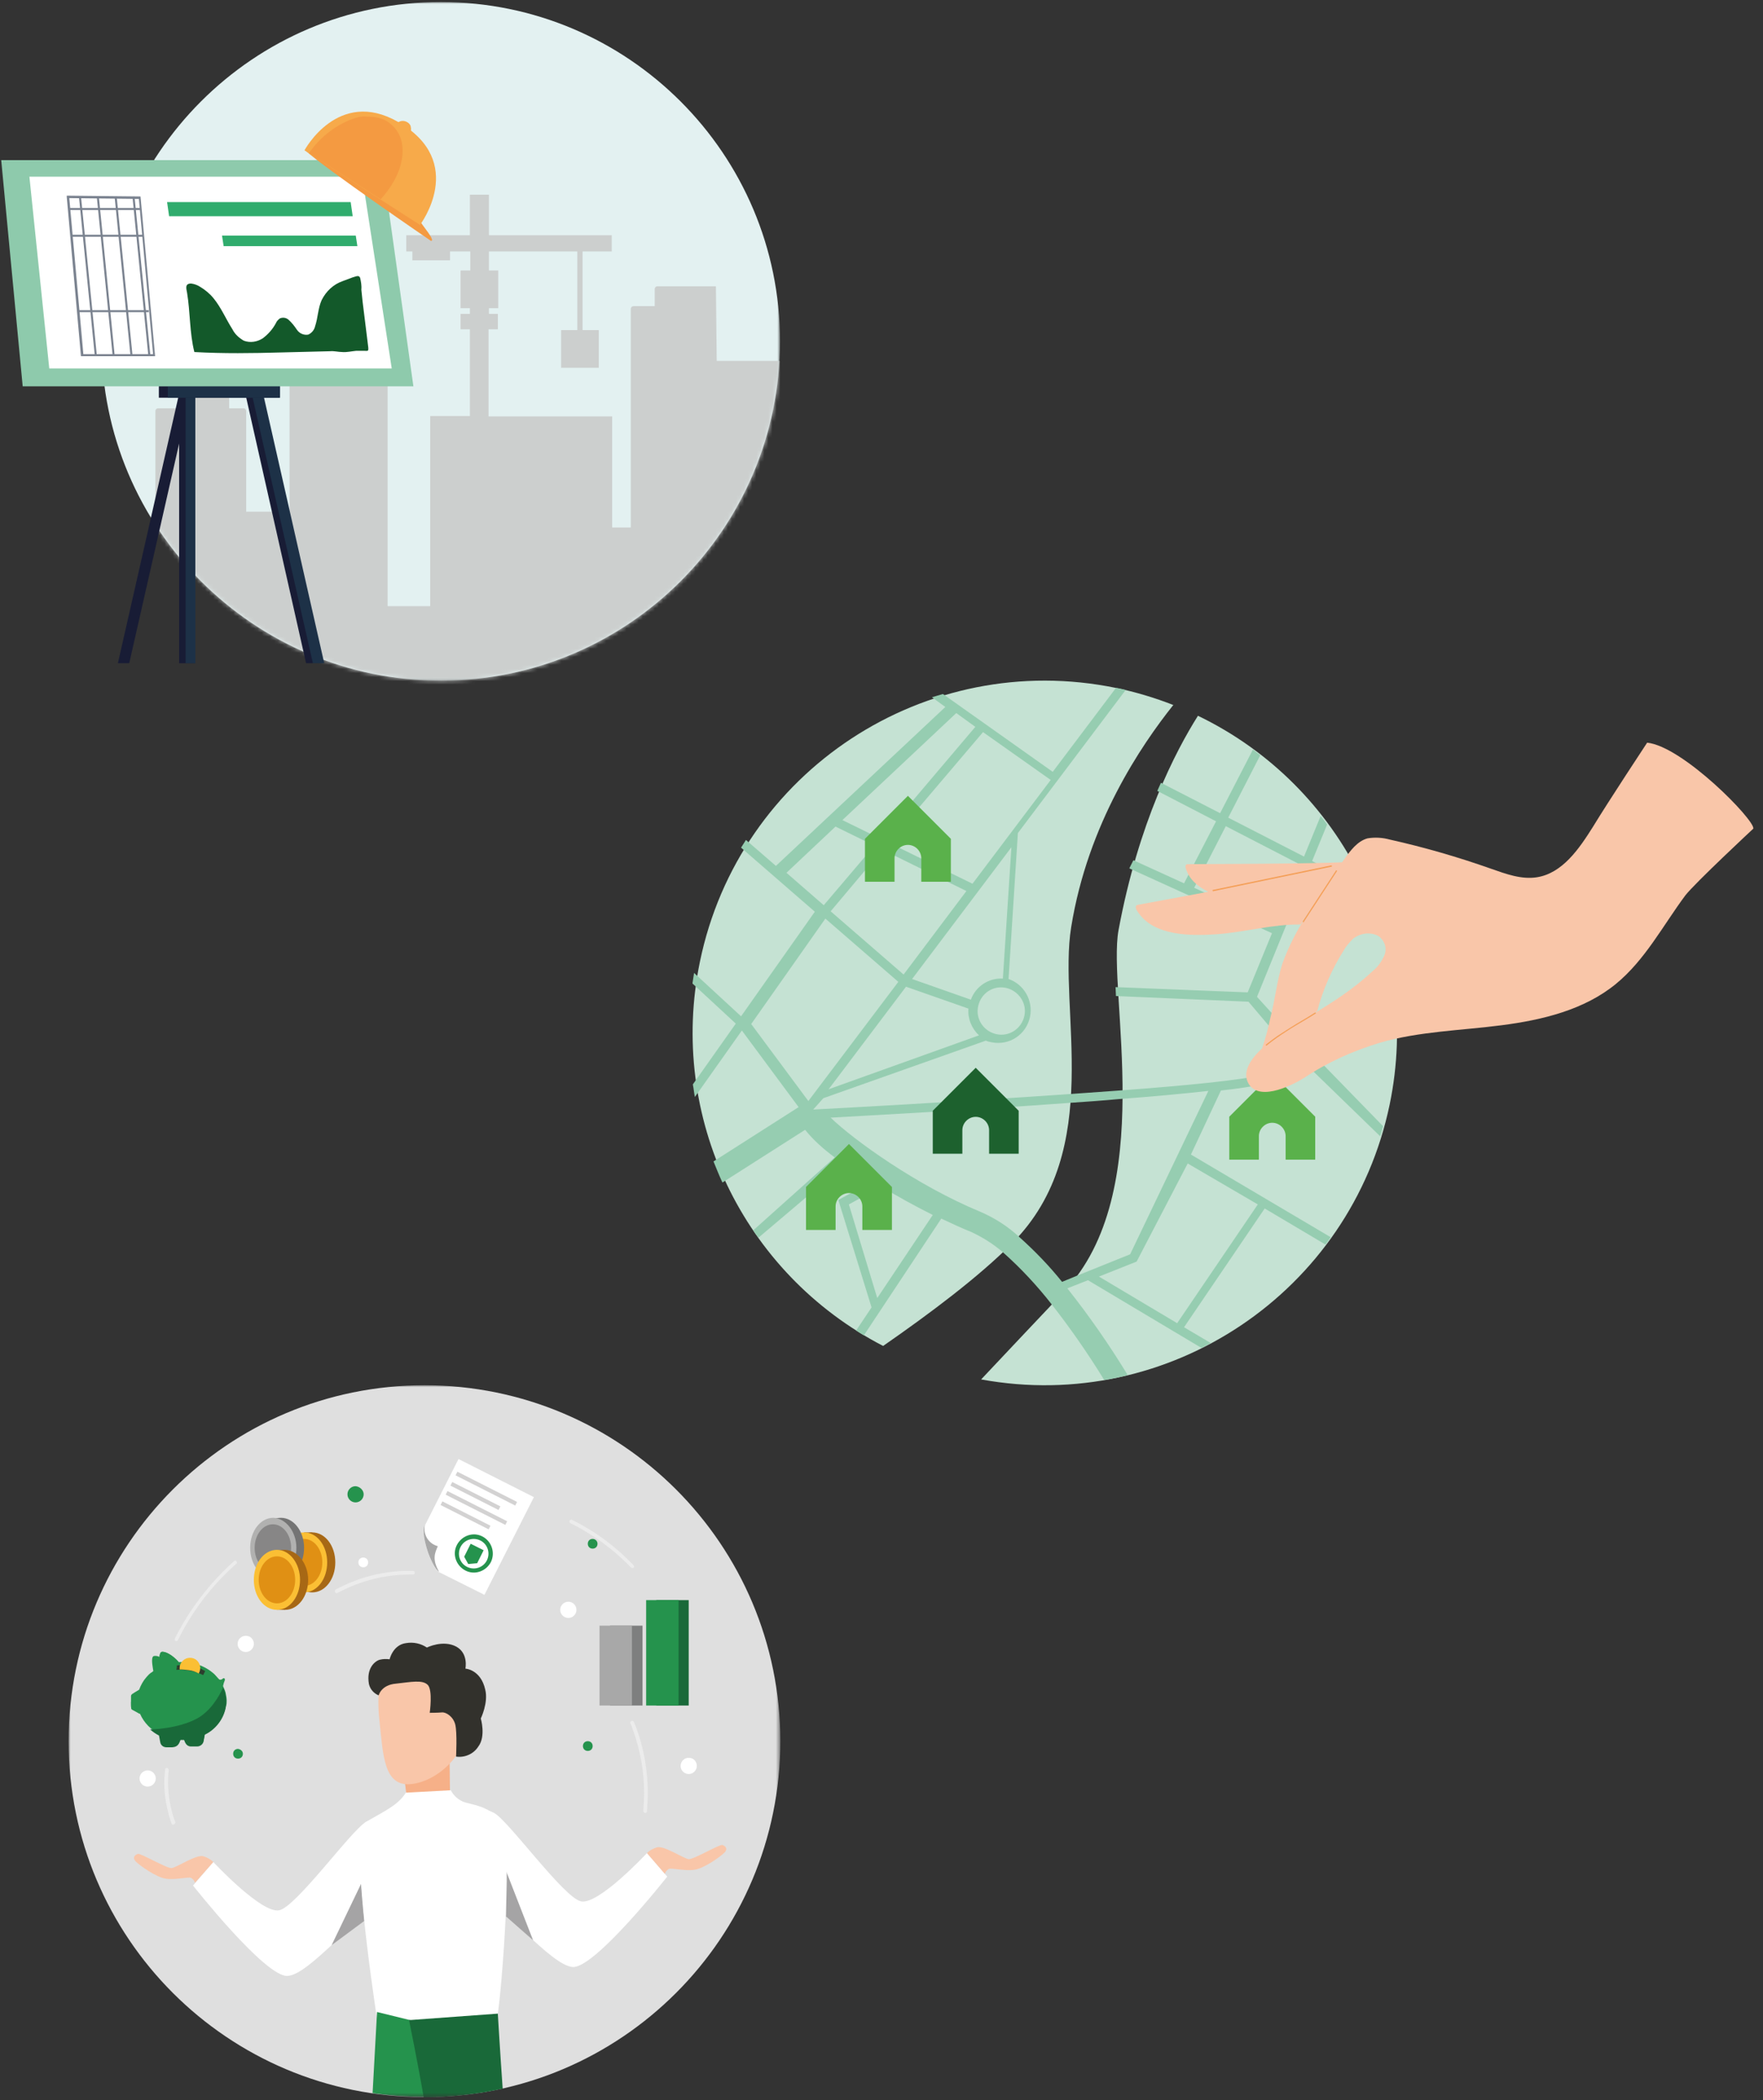 <?xml version="1.0" encoding="UTF-8"?>
<svg xmlns="http://www.w3.org/2000/svg" xmlns:xlink="http://www.w3.org/1999/xlink" width="435px" height="518px" viewBox="0 0 435 518" version="1.1">
  <rect x="0" y="0" width="435" height="518" fill="#333333" stroke="none"/>
  <title>Jeden-Tag-Abwechslung-erleben_Grafik</title>
  <defs>
    <rect id="path-1" x="3.55271368e-15" y="0" width="192.1" height="167.4"></rect>
    <path d="M83.7,0 C37.5,0 -1.42108547e-14,37.5 -1.42108547e-14,83.7 L-1.42108547e-14,83.7 C-1.42108547e-14,129.9 37.5,167.4 83.7,167.4 L83.7,167.4 C129.9,167.4 167.4,129.9 167.4,83.7 C167.4,83.7 167.4,83.7 167.4,83.7 L167.4,83.7 C167.4,37.5 129.9,0 83.7,0 L83.7,0 Z" id="path-3"></path>
    <rect id="path-5" x="3.55271368e-15" y="0" width="192.1" height="167.4"></rect>
    <rect id="path-7" x="3.55271368e-15" y="0" width="192.1" height="167.4"></rect>
    <rect id="path-9" x="3.55271368e-15" y="0" width="175.5" height="175.5"></rect>
  </defs>
  <g id="Page-1" stroke="none" stroke-width="1" fill="none" fill-rule="evenodd">
    <g id="Jeden-Tag-Abwechslung-erleben_Grafik" transform="translate(0.3, 0.5)">
      <rect id="Rectangle" x="170.6" y="167.4" width="263.8" height="173.8"></rect>
      <g id="Gruppe_2696_00000038413502962448784160000010621792876747677581_" transform="translate(313.99, 249.267)" fill="#825950" fill-rule="nonzero">
        <path d="M0.227,8.127 C1.827,6.827 3.427,5.727 5.127,4.627 C6.627,3.627 8.227,2.727 9.727,1.827 C10.627,1.327 11.527,0.727 12.327,0.227 C12.527,0.127 12.327,-0.073 12.127,0.027 C10.627,1.027 9.027,1.927 7.527,2.827 C5.927,3.827 4.327,4.827 2.827,5.827 C1.827,6.527 0.927,7.227 0.027,7.927 C-0.073,8.027 0.127,8.227 0.227,8.127" id="Pfad_1187_00000049209867634944908360000016442811714847727538_"></path>
      </g>
      <g id="Gruppe_2697_00000183231078045569470670000005597541636511018128_" transform="translate(199.573, 284.688)" fill="#5AB14B" fill-rule="nonzero">
        <path d="M21.2,10.6 L10.6,0 L0,10.6 L0,21.2 L7.3,21.2 L7.3,15.4 C7.3,13.6 8.8,12.1 10.6,12.1 C12.4,12.1 13.9,13.6 13.9,15.4 C13.9,15.4 13.9,15.4 13.9,15.4 L13.9,21.2 L21.2,21.2 L21.2,10.6 Z" id="Pfad_1188_00000084488460077767473510000015090786873453373335_"></path>
      </g>
      <g id="Gruppe_2698_00000074422555320389269610000001963472491195108743_" transform="translate(212.116, 195.805)" fill="#5AB14B" fill-rule="nonzero">
        <path d="M21.2,10.6 L10.6,0 L0,10.6 L0,21.2 L7.3,21.2 L7.3,15.4 C7.3,13.6 8.8,12.1 10.6,12.1 C12.4,12.1 13.9,13.6 13.9,15.4 C13.9,15.4 13.9,15.4 13.9,15.4 L13.9,21.2 L21.2,21.2 L21.2,10.6 Z" id="Pfad_1189_00000092450365560438382960000016870437664234979209_"></path>
      </g>
      <g id="Gruppe_2699_00000160161192939501064940000006170667575813743514_" transform="translate(231.849, 262.887)" fill="#1D612E" fill-rule="nonzero">
        <path d="M21.2,10.6 L10.6,0 L0,10.6 L0,21.2 L7.3,21.2 L7.3,15.4 C7.3,13.6 8.8,12.1 10.6,12.1 L10.6,12.1 C12.4,12.1 13.9,13.6 13.9,15.4 L13.9,21.2 L21.2,21.2 L21.2,10.6 L21.2,10.6 Z" id="Pfad_1190_00000141449843648033520900000000731033096749264278_"></path>
      </g>
      <g id="Gruppe_2700_00000168118649001349278960000001473584349089394873_" transform="translate(241.782, 176.057)" fill="#C5E2D3" fill-rule="nonzero">
        <path d="M33.9,52.9 C31.1,68.2 43.9,117.6 20.3,142.2 C14.2,148.6 7,156.3 2.84217094e-14,163.7 C46.4,172.2 91.2,142.1 100.8,95.9 C108.9,56.9 89.4,17.3 53.5,0 C48,8.7 38.8,26.4 33.9,52.9" id="Pfad_1191_00000137825045586061061420000002061208212679083942_"></path>
      </g>
      <g id="Gruppe_2701_00000145753257751677268850000003885694133642715281_" transform="translate(170.592, 167.387)" fill="#C5E2D3" fill-rule="nonzero">
        <path d="M93.409,60.812 C97.509,35.312 110.709,15.912 118.609,6.012 C114.009,4.212 109.309,2.812 104.509,1.812 C57.509,-7.888 11.509,22.312 1.809,69.312 C-6.091,107.512 12.409,146.212 47.009,164.112 C58.409,156.212 70.709,147.012 78.909,138.712 C101.809,115.612 90.109,81.112 93.409,60.812" id="Pfad_1192_00000078039677866577447530000001688817928102761093_"></path>
      </g>
      <g id="Gruppe_2702_00000068671661486948439870000016317699215982894524_" transform="translate(170.55, 169.188)" fill="#96CDB1" fill-rule="nonzero">
        <path d="M61.4,130.9 C64,132.1 66.5,133.3 68.8,134.2 C71.6,135.5 74.3,137.2 76.6,139.2 C81,143.1 85,147.4 88.6,152 C93.3,158 97.6,164.2 101.6,170.7 C103.6,170.4 105.5,170 107.4,169.5 C102.9,162.1 97.9,154.9 92.5,148.1 L97.6,146.1 L125.6,162.8 C126.4,162.4 127.2,162 127.9,161.6 L121.3,157.7 L141.2,128.4 L156.2,137.3 C156.6,136.7 157.1,136.1 157.5,135.5 L123,115.1 L130.4,99.3 C134.3,98.9 138.3,98.3 142.1,97.5 C145.5,96.6 148.6,96.4 152.8,94.2 L169.7,110.6 C169.9,109.8 170.2,109 170.4,108.1 L155.8,93.1 C161.9,89.8 168.2,85.7 173.5,82.1 C173.4,79.9 173.3,77.8 173,75.7 C166.6,80.6 161.4,86.2 152.4,90.6 L139.3,76.2 L152.1,44.8 L167.1,52.5 C166.7,51.4 166.2,50.4 165.7,49.3 L152.9,42.7 L156.6,33.7 C156.1,33 155.6,32.3 155,31.6 L150.9,41.6 L132.2,32 L140.1,16.6 C139.5,16.1 138.9,15.7 138.3,15.2 L130.2,30.9 L115.6,23.4 C115.3,24.1 115,24.7 114.7,25.4 L129.2,32.9 L121.3,48.2 L108.8,42.5 L108.3,43.5 L107.8,44.5 L108,44.6 L143,60.5 L137,75.1 L104.4,73.8 C104.4,74.5 104.5,75.3 104.5,76 L137.2,77.4 L149.4,91.8 C146.5,93.3 143.5,94.5 140.3,95.5 C135.7,96.7 121.8,98.1 105.4,99.3 C101.3,99.6 97.1,99.9 92.8,100.2 C65.4,102.1 35.7,103.7 29.8,104 L32.3,101.2 L72.4,87 C72.8,87.2 73.3,87.3 73.8,87.4 C78.2,88.3 82.4,85.5 83.3,81.1 C84.1,77.1 81.8,73.1 78,71.8 L80.3,35.8 L106.9,0.5 C106.1,0.3 105.3,0.1 104.5,-2.84217094e-14 L88.9,20.7 L61.8,1.5 C60.9,1.8 60,2 59.1,2.3 L62.4,4.7 L20.6,43.9 L13.2,37.5 C12.8,38.1 12.4,38.8 12,39.4 L30.2,55.2 L12,81 L0.4,70.3 C0.3,71.2 0.1,72.1 0,72.9 L10.7,82.8 L0.1,97.8 C0.3,98.8 0.4,99.9 0.6,100.9 L12.2,84.5 L26.2,103.4 L5.2,116.8 C5.9,118.5 6.6,120.3 7.4,122 L27.8,109 C29.9,111.6 32.4,113.8 35.1,115.8 L15,133.8 C15.4,134.4 15.8,135 16.3,135.6 L37.9,117.3 C39.9,118.8 42.2,120.2 44.5,121.7 L36,126.3 L44.2,152.8 L40.4,158.5 C41,158.9 41.6,159.3 42.3,159.7 L61.4,130.9 Z M123.8,49.3 L131.6,34.1 L150.4,43.8 L144.3,58.7 L123.8,49.3 Z M139.5,127.4 L119.6,156.7 L100.3,145.2 L109.6,141.5 L122.2,117.3 L139.5,127.4 Z M33.6,99 L52.7,73.7 L68.1,79.1 C67.9,81.6 68.9,84 70.7,85.7 L33.6,99 Z M81.9,80.9 C81.2,84.1 78.1,86.1 75,85.4 C71.8,84.7 69.8,81.6 70.5,78.5 C71.2,75.3 74.2,73.3 77.4,74 C80.5,74.7 82.6,77.8 81.9,80.9 M76.6,71.7 C73.1,71.5 69.9,73.6 68.7,76.9 L54.2,71.8 L78.7,39.3 L76.6,71.7 Z M34.1,55.1 L46.9,39.9 L67.6,50.1 L52.1,70.7 L34.1,55.1 Z M88.4,22.7 L69.1,48.3 L48.5,38.2 L71.7,10.9 L88.4,22.7 Z M69.8,9.6 L46.4,37.2 L37,32.6 L65.1,6.2 L69.8,9.6 Z M23.2,45.6 L35.3,34.2 L44.9,38.9 L32.4,53.6 L23.2,45.6 Z M14.5,82.9 L32.8,56.9 L50.8,72.5 L28.6,101.9 L14.5,82.9 Z M34.1,106 C44.5,105.4 69.1,104.1 92.4,102.4 C96.8,102.1 101.2,101.8 105.4,101.4 C113.5,100.8 121.1,100.1 127.3,99.4 L108,139.7 L95.1,144.9 L91.2,146.5 C88,142.5 84.4,138.8 80.6,135.4 C77.8,132.8 74.5,130.7 71,129.2 C55.3,122.7 39.8,111.5 34.1,106 M38.6,127.4 L46.6,123 C50.7,125.5 55.1,127.9 59.3,130 L45.6,150.5 L38.6,127.4 Z" id="Pfad_1193_00000111168606807575370420000011075015766251017637_"></path>
      </g>
      <g id="Gruppe_2703_00000014628408744907679780000015175955306442777989_" transform="translate(303.015, 264.349)" fill="#5AB14B" fill-rule="nonzero">
        <path d="M21.2,10.6 L10.6,0 L0,10.6 L0,21.2 L7.3,21.2 L7.3,15.4 C7.3,13.6 8.8,12.1 10.6,12.1 C12.4,12.1 13.9,13.6 13.9,15.4 C13.9,15.4 13.9,15.4 13.9,15.4 L13.9,21.2 L21.2,21.2 L21.2,10.6 Z" id="Pfad_1194_00000097481846175528939900000010604322454411516576_"></path>
      </g>
      <g id="Gruppe_2694_00000065792258494707887020000006677162577780430496_" transform="translate(300.853, 212.947)" fill="#825950" fill-rule="nonzero">
        <polygon id="Pfad_1185_00000088116489639084412460000011166183653493031097_" points="29.5 0.3 0.1 6.4 0 6.1 29.4 0"></polygon>
      </g>
      <g id="Gruppe_2695_00000145036696260407319830000011229028624755179707_" transform="translate(323.107, 214.136)" fill="#825950" fill-rule="nonzero">
        <polygon id="Pfad_1186_00000036947216034677012450000003498540952218399397_" points="0.2 12.9 0 12.7 8.3 0 8.5 0.2"></polygon>
      </g>
      <rect id="Rectangle" x="170.6" y="167.4" width="263.8" height="173.8"></rect>
      <g id="Group" transform="translate(198.573, 182.692)" fill-rule="nonzero">
        <g id="Gruppe_2704_00000058555050183717608920000009500599495155292594_" transform="translate(108.618, 0)" fill="#F9C6A9">
          <path d="M98.924,0 C98.924,0 89.224,14.7 85.524,20.8 C82.124,26.2 78.024,32.2 71.724,33.2 C67.924,33.8 64.124,32.4 60.424,31.1 C52.224,28.2 43.924,25.8 35.424,23.9 C33.624,23.4 31.724,23.3 29.924,23.6 C27.424,24.3 25.724,26.6 24.224,28.7 C21.124,33.1 18.124,37.7 15.224,42.2 C12.624,46 10.524,50.1 8.924,54.5 C7.524,58.9 7.124,63.5 5.924,68 C5.424,70.5 4.724,73 3.924,75.4 C1.224,77.9 -1.176,81.2 0.624,84.2 C3.524,88.8 12.224,84 14.424,82.6 C20.124,78.8 26.424,76 33.024,74 C42.724,71.2 53.024,71 63.024,69.7 C73.124,68.4 83.424,65.9 91.224,59.5 C98.424,53.6 102.824,45.1 108.324,37.7 C110.624,34.7 125.124,21.2 125.124,21.2 C125.524,19.1 107.724,0.9 98.924,0 M34.024,52.6 C33.324,54.1 32.424,55.4 31.124,56.4 C26.324,60.9 21.324,64 16.124,67.2 L17.524,66.2 C18.924,60.9 21.124,55.9 24.024,51.3 C24.624,50.2 25.524,49.2 26.424,48.3 C27.624,47.4 29.224,46.9 30.724,47.1 C31.624,47.2 32.524,47.5 33.124,48.1 C34.424,49.4 34.724,51.1 34.024,52.6" id="Pfad_1195_00000111891170705198851560000013120605810134445234_"></path>
        </g>
        <g id="Gruppe_2705_00000175304195715783771100000013367258021970532506_" transform="translate(81.357, 29.645)" fill="#F9C6A9">
          <path d="M0.275,10.4 C-0.425,11 0.375,11.9 0.875,12.6 C4.775,17.9 13.275,18.1 20.075,17.6 C26.875,17.1 33.875,15.1 40.675,15.2 L50.875,0 C44.175,2.6 0.475,10.3 0.275,10.4" id="Pfad_1196_00000054973894619118514140000010836224070806055557_"></path>
        </g>
        <g id="Gruppe_2706_00000058569693119138080670000012232316720181937045_" transform="translate(93.63, 29.291)" fill="#F9C6A9">
          <path d="M0.311,0.7 C-0.289,1 0.111,1.9 0.411,2.6 C2.511,7.4 9.111,9.1 14.511,9.9 C19.911,10.7 25.711,10.4 31.011,11.7 L41.711,0 C36.011,0.7 0.511,0.6 0.311,0.7" id="Pfad_1197_00000139264515273919872070000010714244325211961512_"></path>
        </g>
        <g id="Gruppe_2708_00000170986751586711767170000012361347527879206591_" transform="translate(100.28, 30.255)" fill="#F49E55">
          <polygon id="Pfad_1199_00000158006569920847900720000010898832014071135130_" points="29.5 0.3 0.1 6.4 0 6.1 29.4 0"></polygon>
        </g>
        <g id="Gruppe_2709_00000057862196318981913590000015870234931724607628_" transform="translate(122.534, 31.444)" fill="#F49E55">
          <polygon id="Pfad_1200_00000023984867052613880240000013232057340455495576_" points="0.2 12.9 0 12.7 8.3 0 8.5 0.2"></polygon>
        </g>
        <g id="Gruppe_2714_00000031913395007217049500000016797196248030640282_" transform="translate(0, 13.113)">
          <g id="Gruppe_2710_00000176725276983612209280000015473285156699375282_" transform="translate(113.417, 53.462)" fill="#F49E55">
            <path d="M0.227,8.127 C1.827,6.827 3.427,5.727 5.127,4.627 C6.627,3.627 8.227,2.727 9.727,1.827 C10.627,1.327 11.527,0.727 12.327,0.227 C12.527,0.127 12.327,-0.073 12.127,0.027 C10.627,1.027 9.027,1.927 7.527,2.827 C5.927,3.827 4.327,4.827 2.827,5.827 C1.827,6.527 0.927,7.227 0.027,7.927 C-0.073,8.027 0.127,8.227 0.227,8.127" id="Pfad_1201_00000134962874455001627720000015808352315284904862_"></path>
          </g>
          <g id="Gruppe_2711_00000109742586389920130870000002311072797886493830_" transform="translate(-0, 85.883)" fill="#5AB14B">
            <path d="M21.2,10.6 L10.6,0 L0,10.6 L0,21.2 L7.3,21.2 L7.3,15.4 C7.3,13.6 8.8,12.1 10.6,12.1 C12.4,12.1 13.9,13.6 13.9,15.4 C13.9,15.4 13.9,15.4 13.9,15.4 L13.9,21.2 L21.2,21.2 L21.2,10.6 Z" id="Pfad_1202_00000178198927069381343030000010774375420404702653_"></path>
          </g>
          <g id="Gruppe_2712_00000176722366169304138940000017432057455697727631_" transform="translate(14.543, 0)" fill="#5AB14B">
            <path d="M21.2,10.6 L10.6,0 L0,10.6 L0,21.2 L7.3,21.2 L7.3,15.4 C7.3,13.6 8.8,12.1 10.6,12.1 C12.4,12.1 13.9,13.6 13.9,15.4 C13.9,15.4 13.9,15.4 13.9,15.4 L13.9,21.2 L21.2,21.2 L21.2,10.6 Z" id="Pfad_1203_00000069360975763917881680000008406339169355517590_"></path>
          </g>
          <g id="Gruppe_2713_00000072979066536757123610000010727287427288761475_" transform="translate(31.276, 67.082)" fill="#1D612E">
            <path d="M21.2,10.6 L10.6,0 L0,10.6 L0,21.2 L7.3,21.2 L7.3,15.4 C7.3,13.6 8.8,12.1 10.6,12.1 L10.6,12.1 C12.4,12.1 13.9,13.6 13.9,15.4 L13.9,21.2 L21.2,21.2 L21.2,10.6 L21.2,10.6 Z" id="Pfad_1204_00000181769151065714210850000016639773717052682171_"></path>
          </g>
        </g>
      </g>
      <g id="Gruppe_2744_00000093894752633910608530000005689163914919300744_" transform="translate(0, 0)">
        <g id="Gruppe_2717_00000082356415575437040360000015675580445362601612_-Clipped">
          <mask id="mask-2" fill="white">
            <use xlink:href="#path-1"></use>
          </mask>
          <g id="SVGID_1_"></g>
          <g id="Gruppe_2717_00000082356415575437040360000015675580445362601612_" mask="url(#mask-2)">
            <g transform="translate(24.76, 0.001)" id="Gruppe_2716_00000054987332807612683370000012880092596100673444_">
              <g transform="translate(-0, 0)">
                <path d="M83.7,167.4 C129.9,167.4 167.4,129.9 167.4,83.7 C167.4,37.5 129.9,0 83.7,0 C83.7,0 83.7,0 83.7,0 C37.5,0 0,37.5 0,83.7 C0,83.7 0,83.7 0,83.7 C0,129.9 37.5,167.4 83.7,167.4 L83.7,167.4" id="Pfad_1206_00000082339182630470813830000011715284534703463332_" fill="#E3F1F1" fill-rule="nonzero"></path>
              </g>
            </g>
          </g>
        </g>
        <g id="Gruppe_2719_00000001641886034084359560000003421580202878306441_-Clipped" transform="translate(24.8, 0)">
          <mask id="mask-4" fill="white">
            <use xlink:href="#path-3"></use>
          </mask>
          <g id="SVGID_00000173866145749132501820000012657760734691033233_"></g>
          <g id="Gruppe_2719_00000001641886034084359560000003421580202878306441_" mask="url(#mask-4)">
            <g transform="translate(-1.158, 47.52)" id="Gruppe_2718_00000062192035234428210330000002396091372864174521_">
              <g transform="translate(0, 0)">
                <path d="M152.9,41 L152.7,22.6 L138.3,22.6 C137.9,22.6 137.6,22.9 137.6,23.3 L137.6,27.5 L132.4,27.5 C132,27.5 131.7,27.8 131.7,28.2 C131.7,28.2 131.7,28.2 131.7,28.2 L131.7,82.1 L127.1,82.1 L127.1,54.7 L96.6,54.7 L96.6,33.2 L98.9,33.2 L98.9,29.4 L96.7,29.4 L96.7,28 L99,28 L99,18.7 L96.7,18.7 L96.7,14 L118.5,14 L118.5,33.4 L114.5,33.4 L114.5,42.7 L123.8,42.7 L123.8,33.4 L119.8,33.4 L119.8,14 L127,14 L127,10 L96.7,10 L96.7,0 L92,0 L92,10 L76.3,10 L76.3,14 L77.8,14 L77.8,16.2 L87.1,16.2 L87.1,14 L92.1,14 L92.1,18.7 L89.7,18.7 L89.7,28 L92,28 L92,29.4 L89.7,29.4 L89.7,33.2 L92,33.2 L92,54.6 L82.2,54.6 L82.2,101.5 L71.7,101.5 L71.7,4.6 C71.7,4.2 71.4,3.9 71,3.9 C71,3.9 71,3.9 71,3.9 L48.2,3.9 C47.8,3.9 47.5,4.2 47.5,4.6 C47.5,4.6 47.5,4.6 47.5,4.6 L47.5,78.2 L36.8,78.2 L36.8,53.4 C36.8,53 36.5,52.7 36.2,52.7 C36.2,52.7 36.2,52.7 36.2,52.7 L32.6,52.7 L32.6,49.5 C32.6,49.1 32.3,48.8 31.9,48.8 L21.3,48.8 C20.9,48.8 20.6,49.1 20.6,49.5 L20.6,52.7 L15.1,52.7 C14.7,52.7 14.4,53 14.4,53.4 C14.4,53.4 14.4,53.4 14.4,53.4 L14.4,92 L3.55271368e-15,92 L3.55271368e-15,120.7 L168.5,120.7 L168.5,41 L152.9,41 Z" id="Pfad_1208_00000183962107302231258780000006412788660182205868_" fill="#CCCFCE" fill-rule="nonzero"></path>
              </g>
            </g>
          </g>
        </g>
        <g id="Gruppe_2720_00000044140990929545125520000008234233286292219322_" transform="translate(43.54, 42.945)" fill="#181C35" fill-rule="nonzero">
          <polygon id="Pfad_1210_00000067923719079727614850000003874442454434024092_" points="10.4 53.2 6.6 53.2 0 0 3.8 0"></polygon>
        </g>
        <g id="Gruppe_2721_00000106861160579997831830000008936899829359780028_" transform="translate(45.759, 42.945)" fill="#1D3147" fill-rule="nonzero">
          <polygon id="Pfad_1211_00000007391111355579050530000010429593474726667674_" points="9.6 53.2 6.6 53.2 0 0 3 0"></polygon>
        </g>
        <g id="Gruppe_2722_00000030470091211991488750000005638662450952008845_" transform="translate(60.115, 96.085)" fill="#181C35" fill-rule="nonzero">
          <polygon id="Pfad_1212_00000023959235722488928430000014802108973709839498_" points="15.1 67 19 67 3.9 0 3.55271368e-15 0"></polygon>
        </g>
        <g id="Gruppe_2723_00000153693774403672908480000007702262070431179933_" transform="translate(28.789, 96.185)" fill="#181C35" fill-rule="nonzero">
          <polygon id="Pfad_1213_00000062170116495818627660000002783357796479158708_" points="2.8 66.9 0 66.9 15.2 0 18 0"></polygon>
        </g>
        <polygon id="Pfad_1214_00000062882675414774708890000012264316869915444396_" fill="#181C35" fill-rule="nonzero" points="43.9 163.1 47.8 163.1 47.8 96.2 43.9 96.2"></polygon>
        <polygon id="Pfad_1215_00000052066980742134273490000009851558158599170748_" fill="#1D3147" fill-rule="nonzero" points="45.5 163.1 47.9 163.1 47.9 96.2 45.5 96.2"></polygon>
        <g id="Gruppe_2724_00000073707086032439438870000005373245068137401221_" transform="translate(61.7, 96.085)" fill="#1D3147" fill-rule="nonzero">
          <polygon id="Pfad_1216_00000073679381433190761320000002322964544566243517_" points="15.2 67 18 67 2.8 0 3.55271368e-15 0"></polygon>
        </g>
        <polygon id="Pfad_1217_00000035500997917732713810000007253735811059540902_" fill="#181C35" fill-rule="nonzero" points="68.8 97.6 38.9 97.6 38.9 94.7 68.7 94.7 68.7 97.6"></polygon>
        <polygon id="Pfad_1218_00000121969388948632142790000001981680952851759294_" fill="#1D3147" fill-rule="nonzero" points="68.8 97.6 41.1 97.6 41.1 94.7 68.8 94.7"></polygon>
        <g id="Gruppe_2728_00000121264815370831392730000011407012511968833415_-Clipped">
          <mask id="mask-6" fill="white">
            <use xlink:href="#path-5"></use>
          </mask>
          <g id="SVGID_00000163787514705714126450000009701786937572171448_"></g>
          <g id="Gruppe_2728_00000121264815370831392730000011407012511968833415_" mask="url(#mask-6)">
            <g transform="translate(88.141, 85.958)">
              <g id="Gruppe_2725_00000180356790943698583710000010981066017378779281_" transform="translate(0.306, 0.836)">
                <path d="M0.2,2.766 C0.1,2.966 0,3.266 0,3.466 C0,3.666 0.1,3.866 0.1,4.066 C0.5,4.766 1.1,5.266 1.8,5.566 C2.5,5.866 3.3,5.966 4.1,5.866 C4.3,5.866 4.6,5.866 4.8,5.766 C5,5.666 5.1,5.566 5.3,5.466 C6,4.966 6.6,4.166 7,3.366 C7,3.266 7.1,3.166 7.1,3.066 C7.1,2.966 7.1,2.866 7,2.766 C6.7,1.966 6.2,1.266 5.7,0.566 C5.5,0.366 5.3,0.166 5,0.066 C4.6,-0.034 4.1,-0.034 3.7,0.166 C2.2,0.766 1,1.566 0.2,2.766" id="Pfad_1219_00000091699667711234544030000009131817771407329724_" fill="#F4A281" fill-rule="nonzero"></path>
              </g>
              <g id="Gruppe_2726_00000088825317099411594860000015277824229303608963_" transform="translate(0, 0)">
                <path d="M0.5,1.2 C0.4,1.4 0.3,1.6 0.3,1.8 C0.2,2.2 0.1,2.5 0,2.9 C0,3 0,3 0,3.1 C0,3.2 0.1,3.2 0.1,3.2 C0.3,3.4 0.6,3.5 0.8,3.5 C0.9,3.5 1.1,3.4 1.2,3.3 C1.4,3.1 1.6,2.8 1.8,2.5 C2,2.7 2.3,2.9 2.5,3 C2.7,3.1 3,3.2 3.2,3.4 C3.6,3.6 4,3.7 4.4,3.8 C4.6,3.8 4.8,3.8 5.1,3.8 C5.3,3.8 5.4,3.7 5.6,3.6 C5.8,3.5 6.1,3.3 6.3,3.1 C6.4,3 6.5,2.9 6.6,2.7 C6.6,2.6 6.7,2.4 6.6,2.2 C6.5,1.7 6.4,1.2 6.1,0.8 C5.9,0.5 5.5,0.2 5.2,0 C4.7,0 4.1,0.1 3.6,0.3 C2.9,0.4 2.1,0.5 1.4,0.6 C1.2,0.6 1,0.7 0.8,0.8 C0.6,1 0.6,1.1 0.5,1.2" id="Pfad_1220_00000111913611926517561180000005353584753433054861_" fill="#F4A281" fill-rule="nonzero"></path>
              </g>
              <g id="Gruppe_2727_00000040544887115994848440000000580860595445675929_" transform="translate(0.118, 3.013)">
                <path d="M1.814,0.056 C2.214,0.056 2.614,0.156 2.914,0.156 C3.214,0.156 3.514,0.256 3.614,0.556 C3.614,0.656 3.614,0.756 3.614,0.856 C3.614,1.056 3.514,1.256 3.514,1.456 C3.614,1.556 3.814,1.556 3.914,1.456 C4.014,1.356 4.214,1.356 4.414,1.356 C4.714,1.356 4.914,1.656 4.914,1.956 C4.914,1.956 4.914,1.956 4.914,2.056 C5.114,1.956 5.414,1.956 5.614,2.156 C5.814,2.256 5.914,2.556 5.914,2.756 C5.814,2.956 5.714,3.056 5.614,3.256 C5.214,3.656 4.714,3.956 4.214,4.156 C3.714,4.456 3.214,4.556 2.714,4.456 C2.414,4.456 2.214,4.256 2.114,4.056 C2.114,3.956 2.114,3.956 2.014,3.856 C2.014,3.856 1.914,3.756 1.814,3.756 C1.514,3.656 1.214,3.556 1.014,3.456 C0.714,3.356 0.514,3.056 0.514,2.756 C0.514,2.656 0.514,2.456 0.514,2.356 C0.414,2.156 0.314,2.056 0.214,1.856 C-0.086,1.356 -0.086,0.756 0.314,0.356 C0.614,-0.044 1.314,-0.044 1.814,0.056" id="Pfad_1221_00000009590061690934230540000005268871547185339050_" fill="#F4A281" fill-rule="nonzero"></path>
              </g>
            </g>
          </g>
        </g>
        <g id="Gruppe_2729_00000047044952510120782350000015826832623928531384_" transform="translate(0, 38.998)" fill="#8ECAAC" fill-rule="nonzero">
          <polygon id="Pfad_1223_00000005955084793597570970000007017986048361360768_" points="-1.0658141e-14 0 5.3 55.8 101.7 55.8 93.9 0"></polygon>
        </g>
        <g id="Gruppe_2730_00000176020574278358378280000016286186274532546448_" transform="translate(6.955, 43.08)" fill="#FFFFFF" fill-rule="nonzero">
          <polygon id="Pfad_1224_00000082332428317464714290000015826935780340876450_" points="3.55271368e-15 0 4.9 47.3 89.4 47.3 82.1 0"></polygon>
        </g>
        <g id="Gruppe_2731_00000149348876119561745360000003036617735882646656_" transform="translate(16.17, 47.763)" fill="#7B8390" fill-rule="nonzero">
          <polygon id="Pfad_1225_00000182514378064775706440000016619808335060636326_" points="0.3 0.3 -3.55271368e-15 0.3 3.5 39.6 21.8 39.6 18.2 0.2 -3.55271368e-15 -3.55271368e-15 -3.55271368e-15 0.3 0.3 0.3 0.3 0.6 17.8 0.8 21.3 39.1 4.1 39.1 0.6 0.3 0.3 0.3 0.3 0.6"></polygon>
        </g>
        <g id="Gruppe_2732_00000152222636155141647910000008434376287807533962_" transform="translate(19.186, 48.005)" fill="#7B8390" fill-rule="nonzero">
          <polyline id="Pfad_1226_00000016792071186205054720000009358177952188104613_" points="0 0.1 3.9 39.2 4.4 39.1 0.5 -7.10542736e-15"></polyline>
        </g>
        <g id="Gruppe_2733_00000122001986426972058440000017228121707472873626_" transform="translate(23.588, 48.005)" fill="#7B8390" fill-rule="nonzero">
          <polyline id="Pfad_1227_00000175325013969479601470000002475113784143107503_" points="0 0.1 3.9 39.2 4.4 39.1 0.5 -7.10542736e-15"></polyline>
        </g>
        <g id="Gruppe_2734_00000015353566589625531530000002719059205721494155_" transform="translate(27.99, 48.005)" fill="#7B8390" fill-rule="nonzero">
          <polyline id="Pfad_1228_00000069377954600135248890000010901977115104673154_" points="0 0.1 3.9 39.2 4.4 39.1 0.5 -7.10542736e-15"></polyline>
        </g>
        <g id="Gruppe_2735_00000088112485323306174380000014978014564269574575_" transform="translate(32.392, 48.005)" fill="#7B8390" fill-rule="nonzero">
          <polyline id="Pfad_1229_00000111160328804584547150000012663731337967012239_" points="0 0.1 3.9 39.2 4.4 39.1 0.5 -7.10542736e-15"></polyline>
        </g>
        <polygon id="Pfad_1230_00000059287932724511952950000000850112241984411820_" fill="#7B8390" fill-rule="nonzero" points="16.8 51.3 34.3 51.3 34.3 50.8 16.8 50.8"></polygon>
        <polygon id="Pfad_1231_00000033345618355490242510000018277207588293088651_" fill="#7B8390" fill-rule="nonzero" points="17.4 57.9 34.9 57.9 34.9 57.4 17.4 57.4"></polygon>
        <polygon id="Pfad_1232_00000011734818098021333350000011758115143247556232_" fill="#7B8390" fill-rule="nonzero" points="18.9 76.5 36.4 76.5 36.4 76 18.9 76"></polygon>
        <g id="Gruppe_2736_00000044875484105626791880000010452171488234928258_" transform="translate(40.925, 49.34)" fill="#30AC6D" fill-rule="nonzero">
          <polygon id="Pfad_1233_00000134932662439017173300000004450677441259927186_" points="45.8 3.5 0.5 3.5 7.10542736e-15 0 45.3 0"></polygon>
        </g>
        <g id="Gruppe_2737_00000000181543335642150040000008341001480644019636_" transform="translate(54.48, 57.611)" fill="#30AC6D" fill-rule="nonzero">
          <polygon id="Pfad_1234_00000163779269788261562610000004649635884807910832_" points="33.4 2.6 0.4 2.6 7.10542736e-15 0 33 0"></polygon>
        </g>
        <g id="Gruppe_2743_00000011735386812586934450000013243545797793096334_-Clipped">
          <mask id="mask-8" fill="white">
            <use xlink:href="#path-7"></use>
          </mask>
          <g id="SVGID_00000120541853497865342480000010061544124785175966_"></g>
          <g id="Gruppe_2743_00000011735386812586934450000013243545797793096334_" mask="url(#mask-8)">
            <g transform="translate(45.664, 27.031)">
              <g id="Gruppe_2738_00000056387875958296204800000010236619531370570375_" transform="translate(0, 40.567)">
                <path d="M1.995,18.739 C0.795,14.039 0.995,8.939 0.195,4.139 C-0.005,3.039 -0.405,1.839 1.195,1.839 C1.995,1.939 2.795,2.239 3.395,2.639 C4.595,3.339 5.795,4.339 6.695,5.439 C8.595,7.739 9.795,10.639 11.395,13.139 C11.995,14.339 12.995,15.239 14.195,15.939 C15.795,16.539 17.495,16.239 18.895,15.339 C20.195,14.339 21.295,13.139 22.095,11.639 C22.295,11.139 22.695,10.739 23.095,10.439 C23.795,10.139 24.595,10.239 25.195,10.739 C25.995,11.439 26.695,12.339 27.295,13.239 C27.895,14.139 28.995,14.639 30.095,14.439 C30.995,14.039 31.595,13.239 31.795,12.339 C32.495,10.239 32.495,7.939 33.395,5.939 C34.495,3.739 36.295,2.039 38.595,1.239 C39.395,0.939 40.195,0.639 40.995,0.339 C41.795,0.139 42.595,-0.361 42.895,0.439 C43.095,1.339 43.295,2.339 43.195,3.339 C43.295,4.339 43.395,5.239 43.495,6.239 C43.995,10.039 44.395,13.739 44.895,17.539 C44.995,18.639 44.795,18.439 43.895,18.439 C43.195,18.439 42.495,18.439 41.895,18.439 C40.795,18.539 39.595,18.839 38.495,18.739 C37.495,18.739 36.495,18.439 35.495,18.539 C34.195,18.539 32.795,18.639 31.495,18.639 L23.395,18.839 C16.295,19.039 9.195,19.139 1.995,18.739" id="Pfad_1235_00000163791214009594256220000012643880583163157428_" fill="#13592A" fill-rule="nonzero"></path>
              </g>
              <g id="Gruppe_2739_00000000941097099935647050000010587639107382188941_" transform="translate(29.262, 8.781)">
                <path d="M31.1,23.1 C31.1,23.1 5,5.3 7.10542736e-15,0.7 L3.7,3.55271368e-15 L28.8,18.8 C28.7,18.9 32.4,23.2 31.1,23.1" id="Pfad_1236_00000057124106052193837970000015824924732656257412_" fill="#F49A41" fill-rule="nonzero"></path>
              </g>
              <g id="Gruppe_2740_00000037653174649490397290000008258299946638652558_" transform="translate(29.167, 0)">
                <path d="M-3.55271368e-15,9.547 L1.1,10.247 L18.7,21.647 L28.5,27.947 C28.5,27.947 40.3,12.447 23.1,2.547 C8.3,-5.953 -3.55271368e-15,9.547 -3.55271368e-15,9.547" id="Pfad_1237_00000019677075019778866990000006349169703101341837_" fill="#F7AA4A" fill-rule="nonzero"></path>
              </g>
              <g id="Gruppe_2741_00000066514751787995863470000006953249281064686737_" transform="translate(30.283, 1.189)">
                <path d="M9.9,0.941 C10.7,0.641 11.5,0.341 12.3,0.141 C12.9,0.041 13.6,-0.059 14.2,0.041 L14.4,0.041 C16.3,0.041 18.5,0.441 20,1.741 C21.5,2.941 22.5,4.541 22.9,6.441 C23.8,11.341 21.3,16.241 18.2,19.841 L17.7,20.441 L3.55271368e-15,9.041 C2.5,5.441 5.9,2.641 9.9,0.941" id="Pfad_1238_00000139290054591684323820000004417684594985366181_" fill="#F49A41" fill-rule="nonzero"></path>
              </g>
              <g id="Gruppe_2742_00000055674142294731577880000007570280790552630967_" transform="translate(52.104, 2.296)">
                <path d="M2.5,0.363 C1.7,-0.137 0.8,-0.137 0,0.463 L0,0.463 L0,0.463 C0.6,1.163 1.3,1.763 2.1,2.163 C2.4,2.263 2.7,2.363 2.9,2.563 C3.4,3.063 3.4,1.863 3.3,1.563 C3.3,1.163 3,0.663 2.5,0.363" id="Pfad_1239_00000144306060753769354430000010668279560181810599_" fill="#F7AA4A" fill-rule="nonzero"></path>
              </g>
            </g>
          </g>
        </g>
      </g>
      <g id="Gruppe_2797_00000115504798237893206480000016105307172576662707_-Clipped" transform="translate(16.631, 341.193)">
        <mask id="mask-10" fill="white">
          <use xlink:href="#path-9"></use>
        </mask>
        <g id="SVGID_00000072272793759608483570000002194175921291596951_"></g>
        <g id="Gruppe_2797_00000115504798237893206480000016105307172576662707_" mask="url(#mask-10)" fill-rule="nonzero">
          <g transform="translate(0, 0)">
            <path d="M175.6,87.8 C175.6,136.3 136.3,175.6 87.8,175.6 C39.3,175.6 0,136.3 0,87.8 C0,39.3 39.3,0 87.8,0 C87.8,0 87.8,0 87.8,0 C136.3,0 175.6,39.3 175.6,87.8" id="Pfad_1299_00000109724306337649805310000002343378479583025063_" fill="#DFDFDF"></path>
            <polygon id="Pfad_1300_00000030471521139179115900000000246299443730655629_" fill="#F6B088" points="83.3 100.6 82.8 96.6 91.3 93.1 94 92 94.1 101.1"></polygon>
            <path d="M98.6,81.7 C99,90.9 90.8,97.9 84.3,98.4 C77.8,98.9 77.6,91.3 76.7,82.8 C75.3,69.9 79.4,67.7 85.8,67.3 C92.2,66.9 98,69.2 98.6,81.7" id="Pfad_1301_00000050641402723011031780000004232844515956977794_" fill="#F9C6A9"></path>
            <path d="M76.5,76.5 C75.3,76 74.4,75 74.1,73.7 C73.4,69.8 75.6,68 76.8,67.7 C77.6,67.5 78.4,67.5 79.2,67.6 C79.2,67.6 80,64 83.3,63.6 C85.1,63.3 86.9,63.7 88.4,64.7 C88.4,64.7 92.4,62.7 95.7,64.5 C98.7,66.2 97.9,69.9 97.9,69.9 C97.9,69.9 101.7,70.1 102.8,75.1 C103.6,78.3 101.7,82.2 101.7,82.2 C101.7,82.2 103,86.6 101.1,89.1 C99.9,91 97.7,91.9 95.6,91.6 C95.6,91.6 95.9,85.7 95.4,83.7 C94.9,81.7 93.1,80.6 92.1,80.7 C91.1,80.8 89.1,80.8 89.1,80.8 C89.1,80.8 89.9,75.2 88.6,73.9 C87.3,72.6 84.5,73.2 80.8,73.6 C77.1,73.9 76.5,76.5 76.5,76.5" id="Pfad_1302_00000101080378182729396330000007460028438103987112_" fill="#32312C"></path>
            <path d="M73.4,107.7 C69.8,109.7 56.3,128.5 52,129.5 C47.7,130.5 35.7,117.6 35.7,117.6 L30.7,123.4 C30.7,123.4 48.5,146 54,145.7 C59.5,145.5 72,129.2 73.5,132.3 C75,135.4 78.3,124.7 78.3,124.7 L76.7,109.9 C76.7,109.9 77.1,105.7 73.4,107.7" id="Pfad_1303_00000109708584840695877820000004443947168918939056_" fill="#FFFFFF"></path>
            <polygon id="Pfad_1304_00000168823770954388226570000013690846149493937542_" fill="#A5A4A5" points="73 132.1 72.2 122.9 64.9 138.1"></polygon>
            <path d="M105,105.5 C108.6,107.5 122.1,126.3 126.4,127.3 C130.7,128.3 142.7,115.4 142.7,115.4 L147.7,121.2 C147.7,121.2 129.9,143.8 124.4,143.5 C118.9,143.2 106.4,127 104.9,130.1 C103.4,133.2 100.1,122.5 100.1,122.5 L101.7,107.8 C101.7,107.8 101.3,103.5 105,105.5" id="Pfad_1305_00000160876988531882535170000017062288521153967795_" fill="#FFFFFF"></path>
            <polygon id="Pfad_1306_00000107559355158526763540000008069296272170802098_" fill="#A5A4A5" points="107.9 131 107.9 119.7 114.6 136.9"></polygon>
            <path d="M73.4,107.7 C69.2,110.1 74.9,148.2 76,155.7 C76.8,161 105.1,159.7 105.8,155.7 C106.8,149.9 110.1,110.4 106.4,106.9 C103,103.8 100.3,103.6 97.8,102.9 C96.3,102.4 95,101.3 94.3,99.9 L83.2,100.5 C81.3,103.6 77.8,105.1 73.4,107.7" id="Pfad_1307_00000058567933132392381720000007691891691012458412_" fill="#FFFFFF"></path>
            <path d="M35.7,117.6 C35,116.9 34.2,116.5 33.3,116.2 C31.6,115.6 26.6,119 25.4,119.1 C24.2,119.2 17.8,115.4 17.1,115.6 C16.4,115.8 15.6,116.5 16.6,117.5 C17.6,118.5 21.5,121.3 23.9,121.7 C26.3,122.1 29.6,121.2 30.2,121.5 C30.7,121.8 31,122.2 31.2,122.7 L35.7,117.6 Z" id="Pfad_1308_00000034088053236645896250000003479126198566792124_" fill="#F9C6A9"></path>
            <path d="M142.7,115.4 C143.4,114.7 144.2,114.3 145.1,114 C146.8,113.4 151.8,116.8 153,116.9 C154.2,117 160.6,113.2 161.3,113.4 C162,113.6 162.8,114.3 161.8,115.3 C160.8,116.3 156.9,119.1 154.5,119.5 C152.1,119.9 148.8,119 148.1,119.3 C147.6,119.6 147.3,120 147.1,120.5 L142.7,115.4 Z" id="Pfad_1309_00000038401001006895612330000005688498867307833475_" fill="#F9C6A9"></path>
            <rect id="Rechteck_621_00000178193979743743995420000009705801026951233439_" fill="#7E7F7F" x="133.6" y="59.3" width="8" height="19.7"></rect>
            <rect id="Rechteck_622_00000026165727339263187730000000361337577538825908_" fill="#A8A8A8" x="131" y="59.3" width="8" height="19.7"></rect>
            <rect id="Rechteck_623_00000140725318308827647650000006975480557745771912_" fill="#196939" x="145" y="53" width="8" height="26"></rect>
            <rect id="Rechteck_624_00000017488162181740826350000017265950518162151592_" fill="#25934D" x="142.5" y="53" width="8" height="26"></rect>
            <path d="M102.6,51.7 C102.6,51.7 93.4,47.1 91.4,46.1 C90.5,45.7 89.1,42.6 88.5,40.8 C87.9,38.9 87.2,36 87.9,34.6 L96.2,18.2 L114.8,27.6 L102.6,51.7 Z" id="Pfad_1310_00000122001764066432772320000004533764066658743429_" fill="#FFFFFF"></path>
            <path d="M91.1,39.7 C88.8,39.1 87.4,36.8 87.9,34.5 C87.2,35.9 87.9,38.8 88.5,40.7 C89.1,42.6 90.5,45.6 91.4,46 C89.6,42.9 90.4,41.3 91.1,39.7" id="Pfad_1311_00000117664105672978997040000016486867036626920629_" fill="#A8A8A8"></path>
            <rect id="Rechteck_625_00000103251398151695217270000005557229488855545011_" fill="#D3D2D2" transform="translate(102.993, 25.633) rotate(-63.148) translate(-102.993, -25.633)" x="102.642" y="17.383" width="1" height="16.5"></rect>
            <rect id="Rechteck_626_00000047025857606299749800000001853444550376598401_" fill="#D3D2D2" transform="translate(100.301, 27.454) rotate(-63.148) translate(-100.301, -27.454)" x="99.951" y="20.804" width="1" height="13.3"></rect>
            <rect id="Rechteck_627_00000172426935426202735650000009544189829682070918_" fill="#D3D2D2" transform="translate(100.554, 30.408) rotate(-63.148) translate(-100.554, -30.408)" x="100.204" y="22.157" width="1" height="16.5"></rect>
            <rect id="Rechteck_628_00000174596543059216229750000006065159157950650245_" fill="#D3D2D2" transform="translate(97.862, 32.228) rotate(-63.148) translate(-97.862, -32.228)" x="97.512" y="25.578" width="1" height="13.3"></rect>
            <path d="M102.1,37.3 C99.8,36.1 97,37.1 95.8,39.4 C94.6,41.7 95.6,44.5 97.9,45.7 C100.2,46.9 103,45.9 104.2,43.6 C105.3,41.3 104.4,38.5 102.1,37.3 C102.1,37.3 102.1,37.3 102.1,37.3 M98.3,44.8 C96.5,43.9 95.8,41.7 96.7,39.9 C97.6,38.1 99.8,37.4 101.6,38.3 C103.4,39.2 104.1,41.4 103.2,43.2 C103.2,43.2 103.2,43.2 103.2,43.2 C102.3,45 100.1,45.7 98.3,44.8" id="Pfad_1312_00000106119310552436757590000008659247748900360854_" fill="#25934D"></path>
            <polygon id="Pfad_1313_00000173157799431407138590000004338344112072830879_" fill="#25934D" points="100.8 43.9 98.6 44.1 97.6 42.3 99.2 39.1 102.4 40.7"></polygon>
            <path d="M39,77.8 L39,77.8 C39,77.3 38.9,76.7 38.8,76.2 C38.7,75.5 38.4,74.9 38.1,74.2 C38.2,73.8 38.3,73.3 38.5,72.9 C38.7,72.3 38.3,72.1 38,72.4 C37.8,72.6 37.5,72.7 37.2,72.6 C37.1,72.5 37,72.4 36.9,72.3 L36.9,72.3 C36.6,72 36.3,71.6 36,71.3 L36,71.3 C33.6,69.1 30.4,68.1 27.2,68.3 C25.7,66.5 23.6,65.5 22.9,65.8 C22.6,65.9 22.5,66.4 22.4,67 C22,66.8 21.5,66.7 21,66.8 C20.2,67.1 20.8,69.7 20.9,70.5 C20.7,70.7 20.4,70.9 20.2,71 C19.8,71.3 19.5,71.7 19.2,72 C18.4,72.9 17.8,74 17.4,75.1 C15.6,76.2 15.5,76.2 15.4,76.6 C15.4,79.8 15.3,79.7 15.8,80 L17.6,81 C18.6,83.3 20.4,85.1 22.6,86.1 L22.9,87.7 C23,88.5 23.7,89 24.4,89 L25.9,89 C27.1,89 27.3,88 27.6,87.3 C27.8,87.3 28.1,87.3 28.5,87.3 C28.7,87.8 29,88.9 30.2,88.9 L31.7,88.9 C32.5,88.9 33.2,88.3 33.3,87.6 L33.6,86 C36.3,84.7 38.3,82.1 38.8,79.1 C39,78.7 39,78.3 39,77.8" id="Pfad_1314_00000018941683674505270860000002315858148222382007_" fill="#25934D"></path>
            <path d="M27.6,87.5 C27.8,87.5 28.1,87.5 28.5,87.5 C28.7,88 29,89.1 30.2,89.1 L31.7,89.1 C32.5,89.1 33.2,88.5 33.3,87.8 L33.6,86.2 C36.3,84.9 38.3,82.3 38.8,79.3 C38.9,78.8 38.9,78.3 38.9,77.9 C38.9,77.4 38.8,76.8 38.7,76.3 L38.7,76.3 C38.6,75.7 38.4,75.2 38.1,74.6 C37.1,76.8 35,80.4 31.7,82.2 C26.9,84.8 20.3,84.9 20.1,84.9 C20.8,85.5 21.5,86 22.3,86.4 L22.6,88 C22.7,88.8 23.4,89.3 24.1,89.3 L25.6,89.3 C27.1,89.2 27.3,88.2 27.6,87.5" id="Pfad_1315_00000131341410780972908210000010056443479586762930_" fill="#196939"></path>
            <path d="M24.9,68.9 C24.9,68.9 26.4,68.5 27.3,68.4 C27.2,68.4 27.2,68.4 27.1,68.4 C25.7,66.5 23.6,65.5 22.9,65.8 C22.6,65.9 22.5,66.4 22.4,67 C22.4,67 23.7,67.8 24.1,68.1 C24.4,68.4 24.7,68.7 24.9,68.9" id="Pfad_1316_00000102545165203205662870000017450360081127717049_" fill="#25934D"></path>
            <path d="M17.4,78.4 L15.4,78.1 C15.4,79.9 15.4,79.9 15.8,80.1 L17.6,81.1 C17.5,80.2 17.4,79.3 17.4,78.4" id="Pfad_1317_00000024701694211533665020000002966002655644562055_" fill="#25934D"></path>
            <path d="M26.7,69.5 L26.6,70.2 C27.7,70.1 28.9,70.2 30,70.4 C31.1,70.6 32.2,71 33.2,71.5 L33.7,70.5 C32.7,69.9 31.5,69.4 30.3,69.2 C29.1,69 27.9,69 26.7,69.1 L26.7,69.5 Z" id="Pfad_1318_00000019677141652934184690000003433092618112797876_" fill="#2D3F2E"></path>
            <path d="M29.8,70.3 C30.6,70.4 31.4,70.7 32.1,71.1 C32.8,69.9 32.5,68.4 31.3,67.6 C30.1,66.9 28.6,67.2 27.8,68.4 C27.5,68.8 27.4,69.3 27.4,69.7 C27.4,69.8 27.4,70 27.4,70.1 C28.3,70.1 29.1,70.2 29.8,70.3" id="Pfad_1319_00000029021153277090870470000008610229190127042184_" fill="#FBBF34"></path>
            <path d="M65.8,43.7 C65.8,47.8 63.3,51.1 60.1,51.1 C56.9,51.1 54.4,47.8 54.4,43.7 C54.4,39.6 56.9,36.3 60.1,36.3 C63.3,36.3 65.8,39.6 65.8,43.7" id="Pfad_1320_00000023259207247848942820000002046892378022683069_" fill="#A76815"></path>
            <rect id="Rechteck_629_00000088100308011311373860000010947860410747424653_" fill="#A76815" x="58.1" y="36.3" width="2" height="14.7"></rect>
            <path d="M63.8,43.7 C63.8,47.8 61.3,51.1 58.1,51.1 C54.9,51.1 52.4,47.8 52.4,43.7 C52.4,39.6 54.9,36.3 58.1,36.3 C61.3,36.3 63.8,39.6 63.8,43.7" id="Pfad_1321_00000140731722476391055590000013526585721556328834_" fill="#FBBF34"></path>
            <path d="M62.6,43.7 C62.6,46.9 60.6,49.5 58.1,49.5 C55.6,49.5 53.6,46.9 53.6,43.7 C53.6,40.5 55.6,37.9 58.1,37.9 C60.6,37.9 62.6,40.5 62.6,43.7" id="Pfad_1322_00000142157817227051359300000005209247021457683093_" fill="#E09014"></path>
            <path d="M58.1,40.1 C58.1,44.2 55.6,47.5 52.4,47.5 C49.2,47.5 46.7,44.2 46.7,40.1 C46.7,36 49.2,32.7 52.4,32.7 C55.6,32.7 58.1,36.1 58.1,40.1" id="Pfad_1323_00000044142380993073330330000013498753404881811339_" fill="#747474"></path>
            <rect id="Rechteck_630_00000018944869569633684550000015165778545039503526_" fill="#747474" x="50.5" y="32.8" width="2" height="14.7"></rect>
            <path d="M56.2,40.1 C56.2,44.2 53.7,47.5 50.5,47.5 C47.3,47.5 44.8,44.2 44.8,40.1 C44.8,36 47.3,32.7 50.5,32.7 C53.6,32.8 56.2,36.1 56.2,40.1" id="Pfad_1324_00000133496924505659391870000018427549312592711309_" fill="#B1B1B0"></path>
            <path d="M54.9,40.1 C54.9,43.3 52.9,45.9 50.4,45.9 C47.9,45.9 45.9,43.3 45.9,40.1 C45.9,36.9 47.9,34.3 50.4,34.3 C52.9,34.3 54.9,36.9 54.9,40.1" id="Pfad_1325_00000073703443714955471680000007187517860607624594_" fill="#878686"></path>
            <path d="M59.1,48 C59.1,52.1 56.6,55.4 53.4,55.4 C50.2,55.4 47.7,52.1 47.7,48 C47.7,43.9 50.2,40.6 53.4,40.6 C56.5,40.7 59.1,44 59.1,48" id="Pfad_1326_00000090263840325375854100000011995410501148936367_" fill="#A76815"></path>
            <rect id="Rechteck_631_00000050663876600602087120000008161958148636980617_" fill="#A76815" x="51.4" y="40.7" width="2" height="14.7"></rect>
            <path d="M57.1,48 C57.1,52.1 54.6,55.4 51.4,55.4 C48.2,55.4 45.7,52.1 45.7,48 C45.7,43.9 48.2,40.6 51.4,40.6 C54.6,40.6 57.1,44 57.1,48" id="Pfad_1327_00000146499860368268154830000001022758864239930509_" fill="#FBBF34"></path>
            <path d="M55.9,48 C55.9,51.2 53.9,53.8 51.4,53.8 C48.9,53.8 46.9,51.2 46.9,48 C46.9,44.8 48.9,42.2 51.4,42.2 C53.9,42.2 55.9,44.8 55.9,48" id="Pfad_1328_00000040549091550521625420000015464123285155637670_" fill="#E09014"></path>
            <path d="M45.7,63.8 C45.7,64.9 44.8,65.8 43.7,65.8 C42.6,65.8 41.7,64.9 41.7,63.8 C41.7,62.7 42.6,61.8 43.7,61.8 L43.7,61.8 C44.9,61.8 45.7,62.7 45.7,63.8" id="Pfad_1329_00000150810215741420142580000013279111498905916849_" fill="#FFFFFF"></path>
            <path d="M72.8,26.9 C72.8,28 71.9,28.9 70.8,28.9 C69.7,28.9 68.8,28 68.8,26.9 C68.8,25.8 69.7,24.9 70.8,24.9 L70.8,24.9 C71.9,25 72.8,25.9 72.8,26.9" id="Pfad_1330_00000112632619779985227000000017264240866469717688_" fill="#25934D"></path>
            <path d="M125.3,55.4 C125.3,56.5 124.4,57.4 123.3,57.4 C122.2,57.4 121.3,56.5 121.3,55.4 C121.3,54.3 122.2,53.4 123.3,53.4 L123.3,53.4 C124.4,53.4 125.3,54.3 125.3,55.4" id="Pfad_1331_00000021838682716507560530000014180653668322971563_" fill="#FFFFFF"></path>
            <path d="M155,93.9 C155,95 154.1,95.9 153,95.9 C151.9,95.9 151,95 151,93.9 C151,92.8 151.9,91.9 153,91.9 L153,91.9 C154.2,91.9 155,92.8 155,93.9" id="Pfad_1332_00000045616705338257660790000010417904753374210739_" fill="#FFFFFF"></path>
            <path d="M21.5,97 C21.5,98.1 20.6,99 19.5,99 C18.4,99 17.5,98.1 17.5,97 C17.5,95.9 18.4,95 19.5,95 L19.5,95 C20.6,95 21.5,95.9 21.5,97" id="Pfad_1333_00000114756266401410110500000011533146133277534089_" fill="#FFFFFF"></path>
            <path d="M73.9,43.7 C73.9,44.4 73.4,44.9 72.7,44.9 C72,44.9 71.5,44.4 71.5,43.7 C71.5,43 72,42.5 72.7,42.5 C73.4,42.5 73.9,43 73.9,43.7 L73.9,43.7" id="Pfad_1334_00000020395368093886363050000005986603793245851815_" fill="#FFFFFF"></path>
            <path d="M130.5,39.1 C130.5,39.8 130,40.3 129.3,40.3 C128.6,40.3 128.1,39.8 128.1,39.1 C128.1,38.4 128.6,37.9 129.3,37.9 C129.9,37.9 130.5,38.4 130.5,39.1 L130.5,39.1" id="Pfad_1335_00000124130011012258476320000010771796602629961622_" fill="#25934D"></path>
            <path d="M43,90.9 C43,91.6 42.5,92.1 41.8,92.1 C41.1,92.1 40.6,91.6 40.6,90.9 C40.6,90.2 41.1,89.7 41.8,89.7 C42.5,89.8 43,90.3 43,90.9 L43,90.9" id="Pfad_1336_00000112596898360309909590000011554338194490252957_" fill="#25934D"></path>
            <path d="M129.3,89 C129.3,89.7 128.8,90.2 128.1,90.2 C127.4,90.2 126.9,89.7 126.9,89 C126.9,88.3 127.4,87.8 128.1,87.8 C128.8,87.8 129.3,88.3 129.3,89 L129.3,89" id="Pfad_1337_00000146470071111869751330000017110542243643964590_" fill="#25934D"></path>
            <path d="M139.1,45.1 C139,45.1 138.9,45 138.8,45 C134.5,40.5 129.4,36.8 123.8,34 C123.6,33.9 123.5,33.6 123.6,33.4 C123.7,33.2 124,33.1 124.2,33.2 C124.2,33.2 124.2,33.2 124.2,33.2 C129.9,36 135,39.8 139.4,44.4 C139.6,44.6 139.6,44.9 139.4,45 C139.3,45 139.2,45.1 139.1,45.1" id="Pfad_1338_00000046315108116649422840000011936214622714312853_" fill="#ECECEC"></path>
            <path d="M66.2,51.3 C65.9,51.3 65.7,51.1 65.7,50.8 C65.7,50.6 65.8,50.5 65.9,50.4 C71.8,47.2 78.4,45.6 85,45.8 C85.3,45.8 85.4,46 85.4,46.3 C85.4,46.5 85.2,46.7 85,46.7 L85,46.7 C84.7,46.7 84.4,46.7 84.1,46.7 C77.9,46.7 71.8,48.3 66.4,51.2 C66.3,51.2 66.3,51.3 66.2,51.3" id="Pfad_1339_00000145033190092964935810000015499698126383438505_" fill="#ECECEC"></path>
            <path d="M142.3,105.5 L142.3,105.5 C142,105.5 141.8,105.3 141.8,105 C141.8,105 141.8,105 141.8,105 C141.9,103.5 142,102.1 142,100.6 C142,95.4 141.1,90.2 139.3,85.2 C139.1,84.6 138.9,84 138.6,83.4 C138.5,83.2 138.6,82.9 138.9,82.8 C139.1,82.7 139.4,82.8 139.5,83.1 C139.7,83.7 140,84.3 140.2,84.9 C142,89.9 142.9,95.2 142.9,100.6 C142.9,102.1 142.8,103.6 142.7,105.1 C142.7,105.3 142.5,105.5 142.3,105.5" id="Pfad_1340_00000011734884937304463440000016810496589831269011_" fill="#ECECEC"></path>
            <path d="M25.8,108.4 C25.6,108.4 25.4,108.3 25.4,108.1 C25.1,107.3 24.8,106.4 24.6,105.5 C23.8,102.4 23.4,99.2 23.7,96 C23.7,95.6 23.8,95.2 23.8,94.8 C23.8,94.5 24.1,94.4 24.3,94.4 C24.5,94.4 24.7,94.7 24.7,94.9 C24.7,95.3 24.6,95.6 24.6,96 C24.4,99.1 24.7,102.2 25.5,105.2 C25.7,106 26,106.9 26.3,107.7 C26.4,107.9 26.3,108.2 26,108.3 C25.9,108.4 25.8,108.4 25.8,108.4" id="Pfad_1341_00000121996896027678034300000010696746107870031804_" fill="#ECECEC"></path>
            <path d="M26.6,63.1 C26.5,63.1 26.5,63.1 26.4,63.1 C26.2,63 26.1,62.7 26.2,62.5 C29.8,55.3 34.8,48.8 40.8,43.4 C41,43.2 41.3,43.2 41.4,43.4 C41.5,43.6 41.6,43.9 41.4,44 L41.4,44 C35.4,49.3 30.5,55.7 27,62.8 C27,63 26.8,63.1 26.6,63.1" id="Pfad_1342_00000018202004585450654540000001556293341683282608_" fill="#ECECEC"></path>
            <path d="M86.3,157.1 L76.1,154.6 C76.1,154.6 75.5,165.5 75,174.6 C79.2,175.2 83.5,175.5 87.8,175.5 C88.7,175.5 89.7,175.5 90.6,175.5 C91.6,167.7 93.3,158.9 93.3,158.9 L86.3,157.1 L86.3,157.1 Z" id="Pfad_1343_00000068637609624562772500000002929820285552690579_" fill="#25934D"></path>
            <path d="M84,156.6 C84,156.6 86.3,167.9 87.6,175.6 L87.8,175.6 C94.3,175.6 100.8,174.9 107.1,173.5 C106.5,165.1 105.9,155 105.9,155 L84,156.6 Z" id="Pfad_1344_00000165225353382427289160000007659845060144608441_" fill="#196939"></path>
          </g>
        </g>
      </g>
    </g>
  </g>
</svg>

